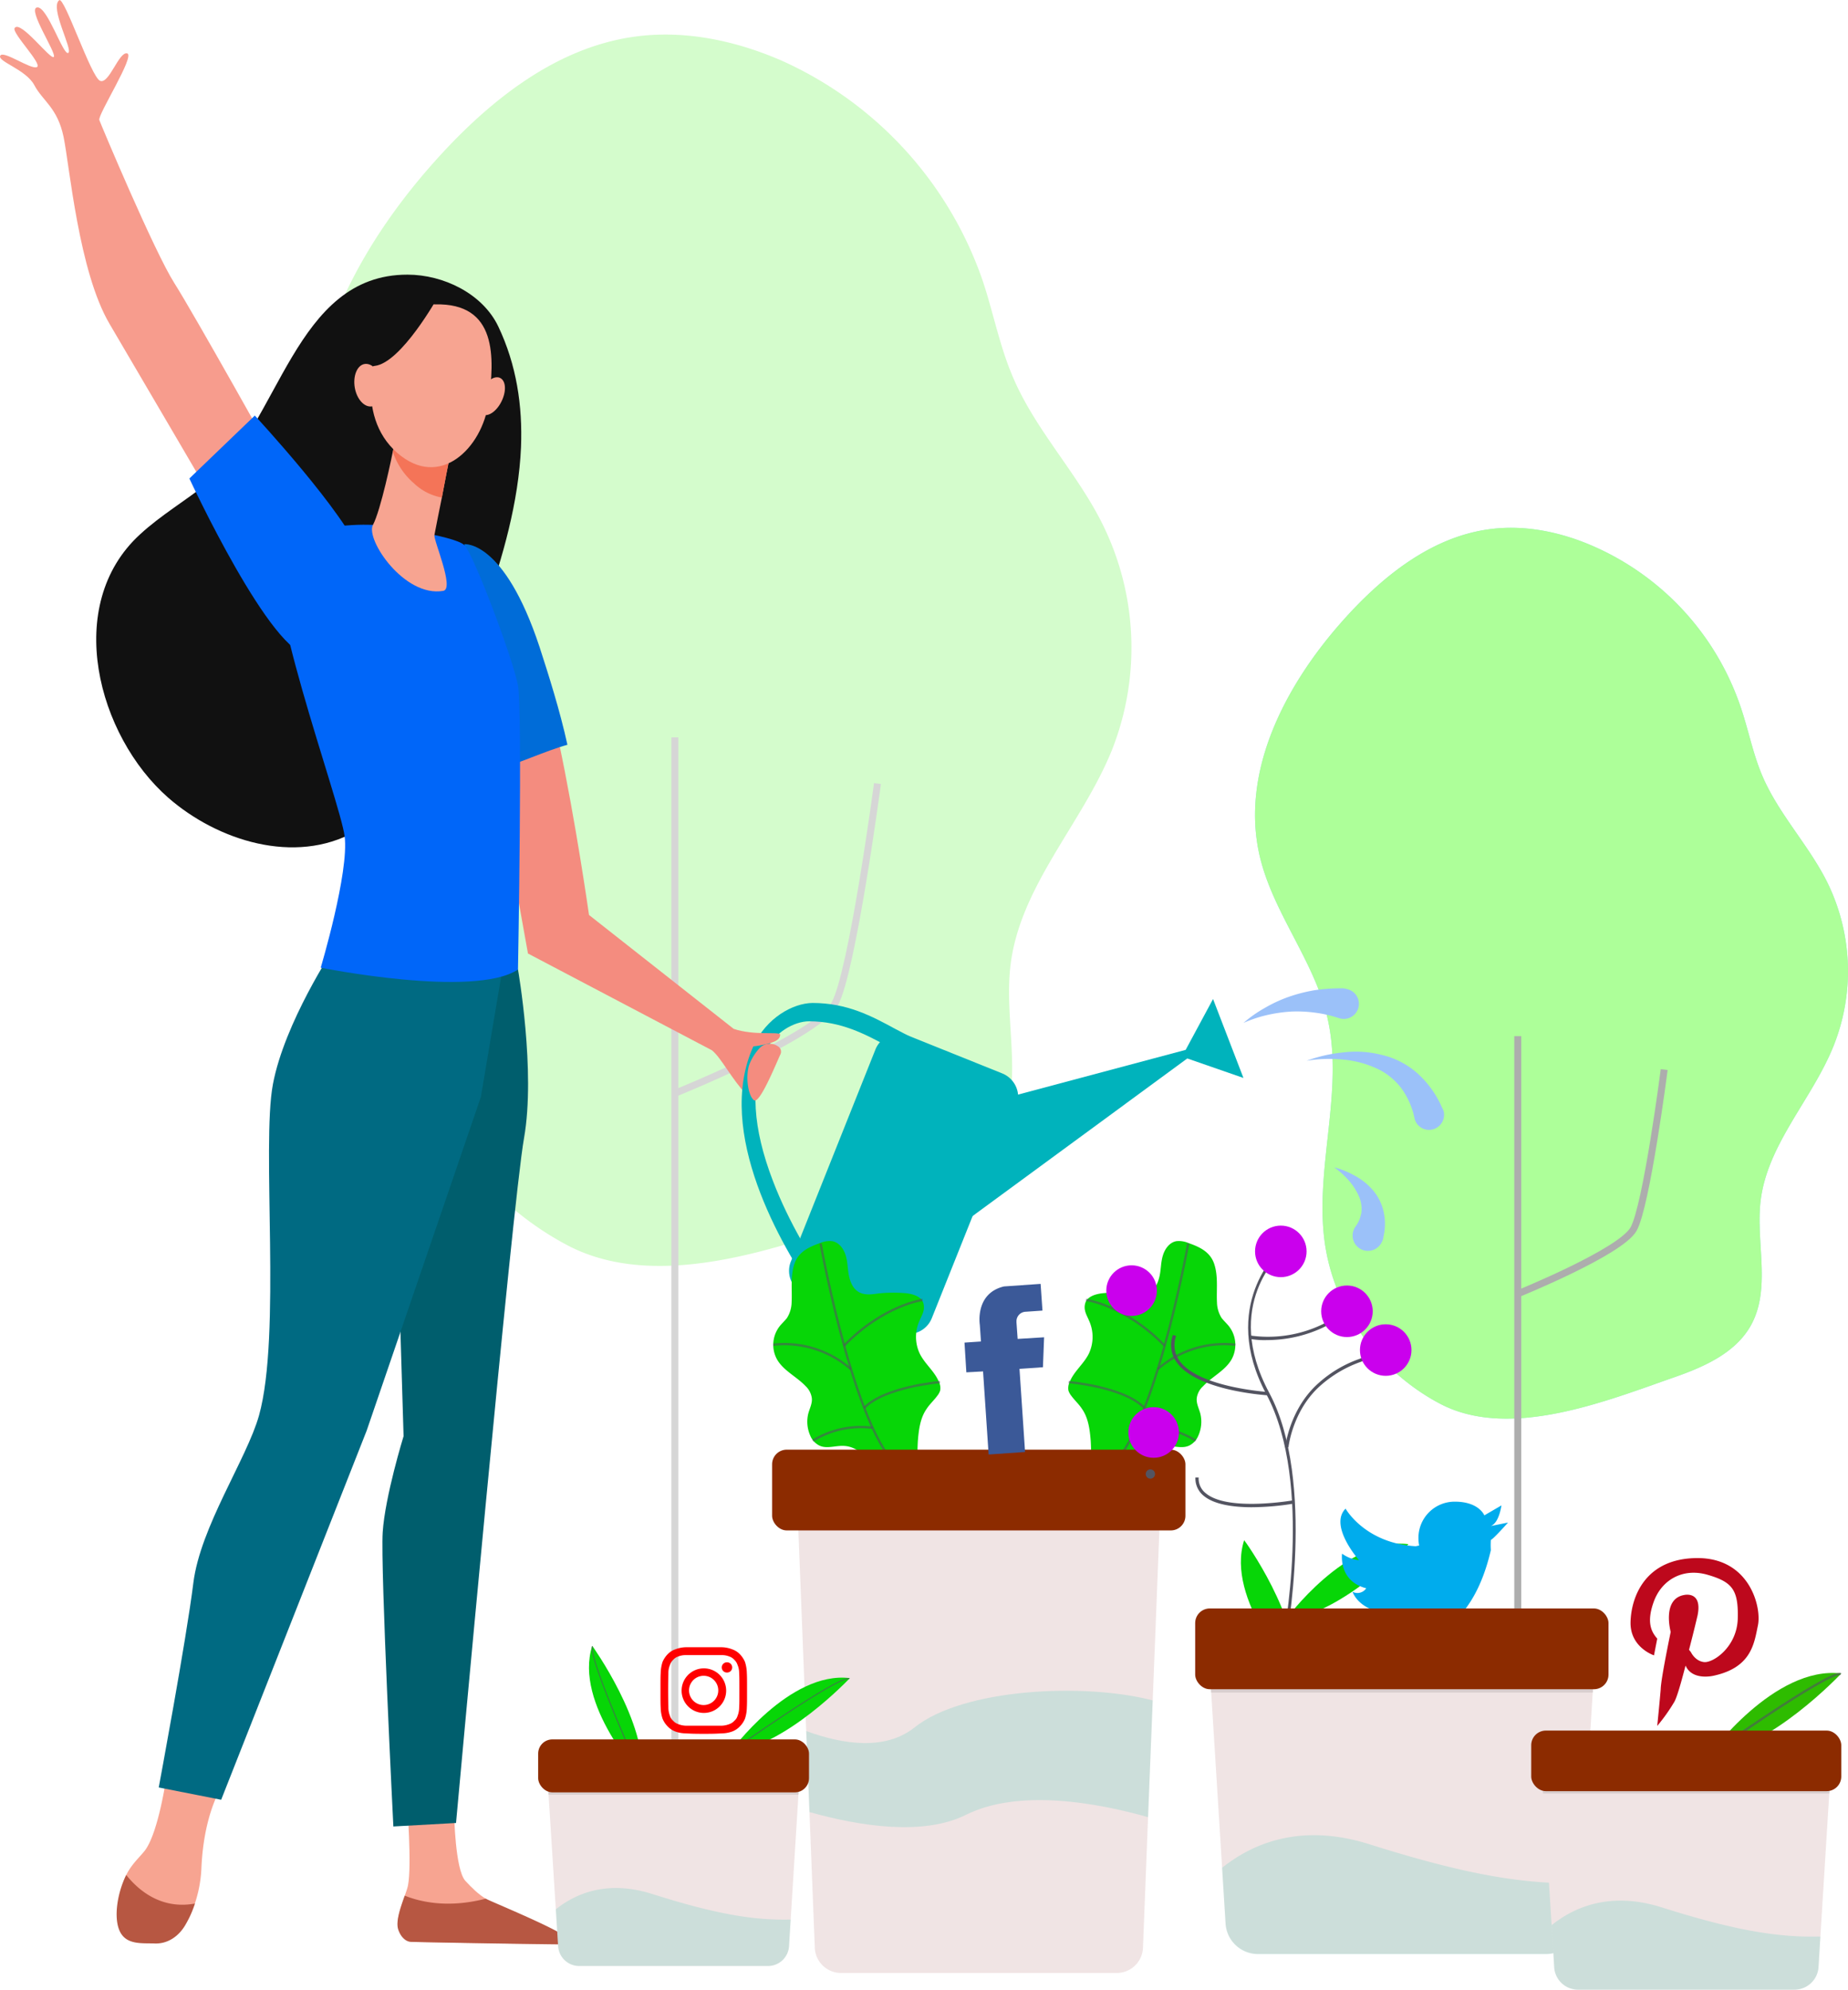 <svg id="b7f0ddc0-9d80-400b-8b5f-d87ab04d8939" data-name="Layer 1" xmlns="http://www.w3.org/2000/svg" viewBox="0 0 796.3 857"><defs><style>.be0ffad1-62d3-402b-ba8c-abd990c0621e{opacity:0.2;}.b70ef009-4712-4f2c-b8cc-4559f917c582{fill:#29ef00;}.b661b54a-b51e-4ea6-af26-dfd62b0a2afc,.bcbba4b5-6cab-49e0-9c32-0b07a5ffc4ed,.f5e914ef-0e49-4ef9-9b6b-fee00e2eb494{fill:none;stroke-miterlimit:10;}.b661b54a-b51e-4ea6-af26-dfd62b0a2afc{stroke:#333;stroke-width:3px;}.b1829334-34a7-4cad-b16e-900efc395f43{opacity:0.4;}.b833ce90-985d-412d-80e6-538232f5c06e,.edc0cee1-dc53-4c16-821e-caf9c7e58691{fill:#00bba6;}.f2a38c9f-6bb6-419f-a78f-6ca238a783fd{fill:#32ff00;}.fc5b3f62-d905-44ac-98b1-3216bd073522{fill:#111;}.a7f2597b-3cd4-4a02-891e-33c4ca8259e8{fill:#f79c8d;}.fae1b8d6-6614-4c60-9cba-57c460c23627{fill:#f48c7f;}.ab9c7342-8e81-4f08-8dfc-83d89f562595{fill:#006cd8;}.ad9d9b3c-f625-4e12-aa44-d164de466247{fill:#f7a491;}.fa400cb4-1a79-499c-89d3-656862b5ac1b{fill:#005e6d;}.a95f1edb-f559-42ca-989f-17874f044d8d{fill:#006a82;}.a4cee07b-e85f-43a8-9b2d-227b34dbe070{fill:#0066f9;}.bef97a19-f813-421e-9124-85b4af77601c{fill:#f47458;}.fbfda7f3-918b-414a-8825-ec729dcce690{fill:#b75742;}.a5ebef02-1d5e-45e3-a5e5-0ab34d63fca5{fill:#00b3bc;}.a77d2685-ff43-4f8c-9c12-b35fbbe6d229{fill:#9bc1f9;}.a9328b7e-f86d-4f84-b467-7d8029f309db{fill:#07d607;}.bcbba4b5-6cab-49e0-9c32-0b07a5ffc4ed,.f5e914ef-0e49-4ef9-9b6b-fee00e2eb494{stroke:#535461;opacity:0.6;}.b833ce90-985d-412d-80e6-538232f5c06e,.bcbba4b5-6cab-49e0-9c32-0b07a5ffc4ed,.f3312c02-ebe5-4955-a620-5ad0e45a0b91,.f5e914ef-0e49-4ef9-9b6b-fee00e2eb494{isolation:isolate;}.b72c9a4d-b542-4ba0-9aa1-958a49a110d5{fill:#f0e4e4;}.b86b09e2-930c-4ca0-a3b3-75f1ca33624e{fill:#8c2b00;}.b833ce90-985d-412d-80e6-538232f5c06e{opacity:0.15;}.e6fd8976-98ea-4bac-8e0d-67a6771419d8{fill:#3b5998;}.a57defb2-692d-47b8-a9be-1299372b136e{fill:#535461;}.a718978b-1852-415a-9cf5-060ff53f27a2{fill:#00aced;}.f3312c02-ebe5-4955-a620-5ad0e45a0b91{opacity:0.1;}.b9f9e6f4-bcaa-41c6-b214-74163d2f9e26{fill:#ca00ed;}.f5e914ef-0e49-4ef9-9b6b-fee00e2eb494{stroke-width:0.5px;}.af1e61ae-e1b4-4eb8-9e3e-e7765b0cf412{fill:red;}.f2f20d0b-e99e-45b7-8f2f-d89fc3b266b6{fill:#bd081c;}.adb47c51-d79c-4238-abe2-54a865d96e14{fill:#2ebc00;}</style></defs><g class="be0ffad1-62d3-402b-ba8c-abd990c0621e"><path class="b70ef009-4712-4f2c-b8cc-4559f917c582" d="M181.2,464.1c-5.7-44.3,12-90.1,1.6-133.5-8.1-33.6-32.3-61.6-40.1-95.3-11.6-49.8,15-101,48.8-139.3,23.3-26.4,52.6-50.4,87.4-55.2,21.6-3,43.7,1.7,63.6,10.4a161.4,161.4,0,0,1,86.6,95.2c4.5,13.6,7.2,27.9,12.9,41.1,9.7,22.8,27.6,41.1,38.6,63.3a119.9,119.9,0,0,1,4.1,97.1c-12.9,32-39.8,58.8-43.8,93.1-2.9,24.8,6.4,51.9-5.6,73.6-9.1,16.5-27.9,24.8-45.6,31-41.2,14.4-98.8,37.7-140.2,15.5C213.3,541.8,186.4,505.1,181.2,464.1Z" transform="translate(-5.5 -25)"/><path class="b661b54a-b51e-4ea6-af26-dfd62b0a2afc" d="M296.8,495.7s60.8-24.5,68.4-38.3,18.4-94.9,18.4-94.9" transform="translate(-5.5 -25)"/><line class="b661b54a-b51e-4ea6-af26-dfd62b0a2afc" x1="290.8" y1="845.8" x2="290.8" y2="317.6"/></g><g class="b1829334-34a7-4cad-b16e-900efc395f43"><path class="edc0cee1-dc53-4c16-821e-caf9c7e58691" d="M576.2,559.2c-4.1-32.1,8.7-65.2,1.1-96.6-5.9-24.3-23.3-44.6-29-68.9-8.4-36.1,10.8-73.1,35.3-100.8,16.9-19.1,38.1-36.4,63.3-39.9,15.6-2.2,31.6,1.2,45.9,7.6a116.3,116.3,0,0,1,62.7,68.8c3.4,9.9,5.3,20.2,9.4,29.8,7,16.4,19.9,29.7,27.9,45.7a86.6,86.6,0,0,1,2.9,70.3c-9.2,23.2-28.8,42.6-31.6,67.4-2,17.8,4.6,37.4-4.1,53.2-6.6,11.9-20.1,17.9-33,22.4-29.8,10.4-71.5,27.3-101.4,11.2C599.4,615.4,580,588.9,576.2,559.2Z" transform="translate(-5.5 -25)"/><path class="f2a38c9f-6bb6-419f-a78f-6ca238a783fd" d="M576.2,559.2c-4.1-32.1,8.7-65.2,1.1-96.6-5.9-24.3-23.3-44.6-29-68.9-8.4-36.1,10.8-73.1,35.3-100.8,16.9-19.1,38.1-36.4,63.3-39.9,15.6-2.2,31.6,1.2,45.9,7.6a116.3,116.3,0,0,1,62.7,68.8c3.4,9.9,5.3,20.2,9.4,29.8,7,16.4,19.9,29.7,27.9,45.7a86.6,86.6,0,0,1,2.9,70.3c-9.2,23.2-28.8,42.6-31.6,67.4-2,17.8,4.6,37.4-4.1,53.2-6.6,11.9-20.1,17.9-33,22.4-29.8,10.4-71.5,27.3-101.4,11.2C599.4,615.4,580,588.9,576.2,559.2Z" transform="translate(-5.5 -25)"/><path class="b661b54a-b51e-4ea6-af26-dfd62b0a2afc" d="M659.9,582.1s43.9-17.8,49.5-27.7,13.2-68.7,13.2-68.7" transform="translate(-5.5 -25)"/><line class="b661b54a-b51e-4ea6-af26-dfd62b0a2afc" x1="654" y1="828.5" x2="654" y2="446.3"/></g><path class="fc5b3f62-d905-44ac-98b1-3216bd073522" d="M230,217.6c.7-17.8-1.9-35.4-9.8-52-6.8-14.2-23.7-22.3-39.1-22.3-48.9-.1-55.1,64.7-86.2,89.8-9.5,7.6-20.1,13.8-29.1,22.1C32.6,285.6,47.5,341.9,78,368.6c21.2,18.5,54.5,29.1,80.5,14.6,13.7-7.6,24-20.1,31.4-33.9,10.4-19.5,17.1-42.1,24.6-62.9S229,241.2,230,217.6Z" transform="translate(-5.5 -25)"/><path class="a7f2597b-3cd4-4a02-891e-33c4ca8259e8" d="M125.2,224.9s-35.9-64.3-44.6-78-31.5-68-32.3-70.2S63.9,48.9,60.3,48,52.5,61.5,48.6,59.8,33.2,23.3,31,25.1c-4.2,3.2,6.1,21.5,3.9,22.7s-9-20.2-13.4-19.6,8.4,19.6,7.2,21.3S14.2,33.3,11.8,37.1C10.5,39.2,24,52.7,21.4,53.9S6.9,46.5,5.6,49s11.1,5.9,14.7,12.7,10,9.7,12.6,22.3,6.5,57.9,19.8,80.5,42.7,72.8,42.7,72.8Z" transform="translate(-5.5 -25)"/><path class="fae1b8d6-6614-4c60-9cba-57c460c23627" d="M321.7,468.2l-62.4-49.1s-5.6-39.7-13.1-75c-9.4,2.7-17.9,10.1-27.4,12.6l14.2,79,79.3,41.7c4.2,3.5,8.1,11.9,15.2,19.5l4-24.2Z" transform="translate(-5.5 -25)"/><path class="ab9c7342-8e81-4f08-8dfc-83d89f562595" d="M238,303.7c-15.3-46.3-32.4-44.3-32.4-44.3l13.2,97.3c9.5-2.5,21.7-8.3,31.2-10.9C246.8,331.1,241.7,315.1,238,303.7Z" transform="translate(-5.5 -25)"/><path class="ad9d9b3c-f625-4e12-aa44-d164de466247" d="M77.2,790.4s-3.4,24-9.3,31.7c-2,2.6-5.7,5.8-8,10.5-3.7,7.3-1.7,18.2,1,24.2,1.4,3-.1,3,3.1,4a19.7,19.7,0,0,0,23.6-11.1,55.3,55.3,0,0,0,4.7-20.4c1-21.7,7.7-32.8,7.7-32.8Z" transform="translate(-5.5 -25)"/><path class="ad9d9b3c-f625-4e12-aa44-d164de466247" d="M180.9,801.4s2.1,27,.4,35.7c-1,4.7-6.1,14.4-3.7,18.8s5,5.5,5,5.5l61.2,1c3.3.1,1.1-2.1-1.6-4-4.4-3.3-7.9-5.4-22-12.2l-5.4-3.4c-3.1-1.8-6.1-4.8-8.8-7.7-4.4-4.9-4.8-28.7-4.8-28.7Z" transform="translate(-5.5 -25)"/><path class="fa400cb4-1a79-499c-89d3-656862b5ac1b" d="M228.7,442.6s7.7,43.8,2.6,72.6-29.3,295-29.3,295l-27,1.5s-5.6-111.2-4.6-126.7,9-41.4,9-41.4l-2.7-89.8,34-118Z" transform="translate(-5.5 -25)"/><path class="a95f1edb-f559-42ca-989f-17874f044d8d" d="M149.4,433.4s-21.3,32-26.3,58.6,3.7,108-6,142.7c-5.3,18.8-25.3,47.9-28.3,72.2s-14.9,88-14.9,88l26.9,5.3,62.7-159,49.2-143.7,12.5-74.1Z" transform="translate(-5.5 -25)"/><path class="a4cee07b-e85f-43a8-9b2d-227b34dbe070" d="M166.6,251.1s-28.1-1.8-39.3,10.3S152,369.7,154,385.2s-10.3,56.6-10.3,56.6,66.1,13.3,85,.8c0,0,2-111.2,0-122.3s-18.9-56-23-60.4S166.6,251.1,166.6,251.1Z" transform="translate(-5.5 -25)"/><path class="ad9d9b3c-f625-4e12-aa44-d164de466247" d="M175.9,213.4s-.1.8-.4,2.3c-1.2,6.7-6,29.2-9.3,35.4s13.5,31.3,30.3,28.4c5-.9-4.3-21.9-3.8-24.1.8-4.3,2-10.1,3.2-16.1.6-3.3,1.3-6.8,1.9-10,1.8-9.1,3.3-16.5,3.3-16.5Z" transform="translate(-5.5 -25)"/><path class="bef97a19-f813-421e-9124-85b4af77601c" d="M175.5,215.7c.3-1.5.4-2.3.4-2.3l25.2-.6s-1.5,7.4-3.3,16.5c-.6,3.2-1.3,6.6-1.9,10a23.3,23.3,0,0,1-12-6.1,30.6,30.6,0,0,1-9.1-13.5C175.1,218.1,175.3,216.7,175.5,215.7Z" transform="translate(-5.5 -25)"/><path class="ad9d9b3c-f625-4e12-aa44-d164de466247" d="M192.9,156.1s-11.9-1.4-19.3,8.3-15.5,39.4,3,55.6,36.7-2.1,39.4-21.6S219.8,155.4,192.9,156.1Z" transform="translate(-5.5 -25)"/><path class="ad9d9b3c-f625-4e12-aa44-d164de466247" d="M221.5,198.1c-2.2,4.3-5.9,6.7-8.3,5.3s-2.5-5.9-.3-10.2,5.9-6.7,8.3-5.3S223.7,193.8,221.5,198.1Z" transform="translate(-5.5 -25)"/><path class="fc5b3f62-d905-44ac-98b1-3216bd073522" d="M194.2,152.9s-15.8,28.4-27.2,29.7-12.8,16.3-12.8,16.3,4.1-34.7,15.3-41.3S194.2,152.9,194.2,152.9Z" transform="translate(-5.5 -25)"/><path class="fbfda7f3-918b-414a-8825-ec729dcce690" d="M89.5,844.9C74.8,847.6,65,839,59.9,832.6c-3.7,7.3-5.6,18.2-2.8,24.2s9.5,5.1,15.1,5.3,10.4-3.1,13.3-8.2A48.1,48.1,0,0,0,89.5,844.9Z" transform="translate(-5.5 -25)"/><path class="fbfda7f3-918b-414a-8825-ec729dcce690" d="M214.8,842.8c-16.2,4.2-28.2,1.4-34.9-1.3-1.7,4.9-4,11-2.8,14.6s3.6,5.3,5.5,5.3c14.8.4,54.1,1,65.4,1.1a1.8,1.8,0,0,0,1.4-3C246.6,856.1,216,843.6,214.8,842.8Z" transform="translate(-5.5 -25)"/><path class="ad9d9b3c-f625-4e12-aa44-d164de466247" d="M170,189.7c.9,5-.9,9.6-4.1,10.3s-6.6-2.9-7.5-7.9.9-9.7,4.1-10.3S169.1,184.7,170,189.7Z" transform="translate(-5.5 -25)"/><path class="a4cee07b-e85f-43a8-9b2d-227b34dbe070" d="M115.3,204s39.7,42.8,45.6,60.1-5.8,41.9-21.9,43-51.9-76-51.9-76Z" transform="translate(-5.5 -25)"/><path class="a5ebef02-1d5e-45e3-a5e5-0ab34d63fca5" d="M393,598.8l-40.7-16.4a10.8,10.8,0,0,1-6-14.1l36.4-91.2a10.8,10.8,0,0,1,14-6.1l40.8,16.4a11,11,0,0,1,6,14.1L407,592.8A10.8,10.8,0,0,1,393,598.8Z" transform="translate(-5.5 -25)"/><polygon class="a5ebef02-1d5e-45e3-a5e5-0ab34d63fca5" points="510.9 452.2 429.2 474 412.1 528.9 511.6 455.9 535.8 464.3 522.7 430.3 510.9 452.2"/><path class="a5ebef02-1d5e-45e3-a5e5-0ab34d63fca5" d="M356.3,582c-13.5-19.6-43.1-69.3-26.1-106.5,5.5-12.1,17-18.4,25.4-18.5,15,0,25.6,5.7,35.9,11.3l4.8,2.5c7.4,3.9,14.9,8.2,22,12.4s13.1,7.6,19.7,11.2l-3.4,7.4c-6.7-3.6-13.4-7.4-19.8-11.2s-14.5-8.5-21.9-12.3l-4.8-2.6c-9.9-5.3-20.1-10.8-34-10.8-6.3,0-15,4.7-18.9,13.2-6.5,14.1-5.4,32.7,3.3,55.4,7,18.4,17.2,34.5,22.7,42.4Z" transform="translate(-5.5 -25)"/><path class="fae1b8d6-6614-4c60-9cba-57c460c23627" d="M321.7,468.2c9.2,2.9,18.3,1.1,20,2.3,0,2.8-3.4,3.8-9.3,4.9C321.4,477.4,321.7,468.2,321.7,468.2Z" transform="translate(-5.5 -25)"/><path class="fae1b8d6-6614-4c60-9cba-57c460c23627" d="M340.6,475.6a6.1,6.1,0,0,0-8.2,1.3,22.5,22.5,0,0,0-4.1,6.8c-1.7,5.5-.3,13.5,2.1,15.2s9.2-15,11.3-19.6A2.7,2.7,0,0,0,340.6,475.6Z" transform="translate(-5.5 -25)"/><path class="a77d2685-ff43-4f8c-9c12-b35fbbe6d229" d="M541.3,465.6a55.5,55.5,0,0,1,10.2-3.4,63.2,63.2,0,0,1,10.5-1.5,58.8,58.8,0,0,1,10.3.5,52.5,52.5,0,0,1,9.7,2.2h.1a6.5,6.5,0,1,0,3.7-12.4,5.7,5.7,0,0,0-1.8-.3,78.9,78.9,0,0,0-12,.8,69.3,69.3,0,0,0-11.3,2.9,60.5,60.5,0,0,0-10.3,4.8A54.8,54.8,0,0,0,541.3,465.6Z" transform="translate(-5.5 -25)"/><path class="a77d2685-ff43-4f8c-9c12-b35fbbe6d229" d="M568.5,481.9a59.9,59.9,0,0,1,15.8-.5,43.8,43.8,0,0,1,14.6,3.9,26.5,26.5,0,0,1,6,3.8,27.7,27.7,0,0,1,4.7,5,33.3,33.3,0,0,1,5.4,12.5,6.4,6.4,0,0,0,7.7,4.9,6.5,6.5,0,0,0,4.9-7.7c-.1-.4-.3-.8-.4-1.2h-.1a42.7,42.7,0,0,0-10.4-14.9,34.1,34.1,0,0,0-7.4-5.2,33.5,33.5,0,0,0-8.3-3.1,45.2,45.2,0,0,0-16.7-1.1A63.9,63.9,0,0,0,568.5,481.9Z" transform="translate(-5.5 -25)"/><path class="a77d2685-ff43-4f8c-9c12-b35fbbe6d229" d="M580.4,527.8a36.5,36.5,0,0,1,6.5,5.9,26.5,26.5,0,0,1,4.3,6.9,13.7,13.7,0,0,1,.9,6.8c-.1.6-.3,1.1-.4,1.6s-.3,1-.5,1.5a15.6,15.6,0,0,1-1.6,2.8,6.6,6.6,0,1,0,11.1,7.1,8.5,8.5,0,0,0,.9-2.2v-.4a24,24,0,0,0,0-11.3,21.3,21.3,0,0,0-5.1-9.5,27.5,27.5,0,0,0-7.6-5.8A36,36,0,0,0,580.4,527.8Z" transform="translate(-5.5 -25)"/><path class="a9328b7e-f86d-4f84-b467-7d8029f309db" d="M358.9,560.4a10.4,10.4,0,0,1,5.2-.8c2.9.5,4.9,3.2,5.8,6.1s.8,5.8,1.4,8.7,1.8,5.8,4.4,7.2,5.7.9,8.5.5a62,62,0,0,1,11.4-.1c3.2.3,7,1.4,7.8,4.4s-.7,5.1-1.7,7.5a16.9,16.9,0,0,0,.1,14.1c2.2,4.5,6.5,7.7,8.3,12.3a5.8,5.8,0,0,1,.5,3.7,7.6,7.6,0,0,1-1.3,2.3c-1.4,1.9-3.2,3.5-4.5,5.5-2.8,4-3.4,9-3.8,13.9a113.6,113.6,0,0,0,.1,14.3c-3.5-1.1-7.5-.1-11.1-.8-7.8-1.6-12.7-10.9-20.6-11.4-3.8-.3-7.8,1.5-11.1-.3a8.2,8.2,0,0,1-3.6-4,14.7,14.7,0,0,1-.9-9.7c.6-2.2,1.8-4.4,1.5-6.7a8.8,8.8,0,0,0-2.7-5.1c-3.9-4.1-9.5-6.6-12.3-11.5a13,13,0,0,1,1.6-14.8c.9-1,1.9-2,2.7-3a13.1,13.1,0,0,0,2-6.6c.3-5.6-.6-11.3,1.2-16.7S354.4,562,358.9,560.4Z" transform="translate(-5.5 -25)"/><path class="bcbba4b5-6cab-49e0-9c32-0b07a5ffc4ed" d="M359.1,560.6s15.8,87.8,36.3,98.2" transform="translate(-5.5 -25)"/><path class="bcbba4b5-6cab-49e0-9c32-0b07a5ffc4ed" d="M403,584.9s-16.9,2.3-33.8,19.7" transform="translate(-5.5 -25)"/><path class="bcbba4b5-6cab-49e0-9c32-0b07a5ffc4ed" d="M372.1,614.7a43.5,43.5,0,0,0-33.4-10.5" transform="translate(-5.5 -25)"/><path class="bcbba4b5-6cab-49e0-9c32-0b07a5ffc4ed" d="M410.5,620.3s-23.8,2-32.6,11.1" transform="translate(-5.5 -25)"/><path class="bcbba4b5-6cab-49e0-9c32-0b07a5ffc4ed" d="M381.5,640a39.2,39.2,0,0,0-25.7,5.5" transform="translate(-5.5 -25)"/><path class="a9328b7e-f86d-4f84-b467-7d8029f309db" d="M517.6,560.4a10.4,10.4,0,0,0-5.2-.8c-2.9.5-4.9,3.2-5.8,6.1s-.8,5.8-1.4,8.7-1.8,5.8-4.4,7.2-5.7.9-8.5.5a62,62,0,0,0-11.4-.1c-3.2.3-7,1.4-7.8,4.4s.7,5.1,1.7,7.5a16.9,16.9,0,0,1-.1,14.1c-2.2,4.5-6.5,7.7-8.3,12.3a5.8,5.8,0,0,0-.5,3.7,7.6,7.6,0,0,0,1.3,2.3c1.4,1.9,3.2,3.5,4.5,5.5,2.8,4,3.4,9,3.8,13.9a113.6,113.6,0,0,1-.1,14.3c3.5-1.1,7.5-.1,11.1-.8,7.8-1.6,12.7-10.9,20.6-11.4,3.8-.3,7.8,1.5,11.1-.3a8.2,8.2,0,0,0,3.6-4,14.7,14.7,0,0,0,.9-9.7c-.6-2.2-1.8-4.4-1.5-6.7A8.4,8.4,0,0,1,524,622c3.8-4.1,9.4-6.6,12.2-11.5a13,13,0,0,0-1.6-14.8c-.9-1-1.9-2-2.7-3a13.1,13.1,0,0,1-2-6.6c-.3-5.6.6-11.3-1.2-16.7S522.1,562,517.6,560.4Z" transform="translate(-5.5 -25)"/><path class="bcbba4b5-6cab-49e0-9c32-0b07a5ffc4ed" d="M517.5,560.6s-15.8,87.8-36.4,98.2" transform="translate(-5.5 -25)"/><path class="bcbba4b5-6cab-49e0-9c32-0b07a5ffc4ed" d="M473.5,584.9s16.9,2.3,33.8,19.7" transform="translate(-5.5 -25)"/><path class="bcbba4b5-6cab-49e0-9c32-0b07a5ffc4ed" d="M504.4,614.7a43.5,43.5,0,0,1,33.4-10.5" transform="translate(-5.5 -25)"/><path class="bcbba4b5-6cab-49e0-9c32-0b07a5ffc4ed" d="M466,620.3s23.8,2,32.6,11.1" transform="translate(-5.5 -25)"/><path class="bcbba4b5-6cab-49e0-9c32-0b07a5ffc4ed" d="M495.1,640a39.1,39.1,0,0,1,25.6,5.5" transform="translate(-5.5 -25)"/><path class="b72c9a4d-b542-4ba0-9aa1-958a49a110d5" d="M505.9,663.3l-3.7,94.1-2,50.3L498,864a11.3,11.3,0,0,1-11.3,10.8H367.9A11.3,11.3,0,0,1,356.6,864l-2.3-58.5-1.4-34.9-4.2-107.2Z" transform="translate(-5.5 -25)"/><rect class="b86b09e2-930c-4ca0-a3b3-75f1ca33624e" x="332.7" y="624.4" width="178.1" height="34.79" rx="6.3"/><path class="b833ce90-985d-412d-80e6-538232f5c06e" d="M502.2,757.4l-2,50.3c-21.9-6.2-55.6-12.4-78.5-1-18.3,9.1-45.3,5-67.4-1.2l-1.4-34.9c16.1,5.9,34.1,8.4,46.6-1.5C420.5,752.2,472.7,749.7,502.2,757.4Z" transform="translate(-5.5 -25)"/><path class="e6fd8976-98ea-4bac-8e0d-67a6771419d8" d="M443.5,594.6l.5,7.1,11.4-.7-.5,12.9-10.1.7,2.4,35.8-15.7,1.1-2.4-35.8-7.2.4-.8-12.8,7.1-.5-.5-7.2s-2.2-13.5,10.4-16.5l15.8-1.1.8,11.5-7.2.5a4.1,4.1,0,0,0-4,4.3Z" transform="translate(-5.5 -25)"/><path class="a57defb2-692d-47b8-a9be-1299372b136e" d="M559.5,732.8l-1.4-.2c.2-.7,13.6-68.7-6.9-107s5.4-61.9,5.7-62.1l.9,1.1c-.3.2-25.8,22.3-5.4,60.3S559.6,732.1,559.5,732.8Z" transform="translate(-5.5 -25)"/><path class="a57defb2-692d-47b8-a9be-1299372b136e" d="M551.5,602.2a34.2,34.2,0,0,1-7.8-.6l.3-1.4a54.1,54.1,0,0,0,42.2-11.7l.9,1.1A56.9,56.9,0,0,1,551.5,602.2Z" transform="translate(-5.5 -25)"/><path class="a57defb2-692d-47b8-a9be-1299372b136e" d="M551.8,626c-1.2-.1-30.9-2-39.4-14.4a12.6,12.6,0,0,1-1.5-11.6l1.4.4a11.5,11.5,0,0,0,1.3,10.5c8.2,11.8,38.1,13.6,38.4,13.7Z" transform="translate(-5.5 -25)"/><path class="a57defb2-692d-47b8-a9be-1299372b136e" d="M560.7,648.4h-1.4c0-.2,1.8-16.6,14.4-27.7a52.2,52.2,0,0,1,17.6-10.4c4.2-1.8,7.6-3.1,10.1-6.3l1.1.9c-2.8,3.4-6.4,4.9-10.7,6.7a52.4,52.4,0,0,0-17.2,10.1C562.4,632.4,560.7,648.3,560.7,648.4Z" transform="translate(-5.5 -25)"/><path class="a57defb2-692d-47b8-a9be-1299372b136e" d="M544.8,674.2c-7.7,0-16-1.1-20.6-4.9a9.6,9.6,0,0,1-3.6-7.9H522a8,8,0,0,0,3.1,6.8c9.6,8,37.6,3,37.8,3l.3,1.4A114.3,114.3,0,0,1,544.8,674.2Z" transform="translate(-5.5 -25)"/><path class="a9328b7e-f86d-4f84-b467-7d8029f309db" d="M559.5,722.6s26.1-35.8,52.9-32.5C612.4,690.1,583.8,720.5,559.5,722.6Z" transform="translate(-5.5 -25)"/><path class="a9328b7e-f86d-4f84-b467-7d8029f309db" d="M563.6,746.5s-30.2-32.5-22-58.1C541.7,688.3,566.1,722.2,563.6,746.5Z" transform="translate(-5.5 -25)"/><path class="a718978b-1852-415a-9cf5-060ff53f27a2" d="M647.9,682.3l7.4-1.5s-6.2,7-7.4,7.5h0a32.3,32.3,0,0,0,0,4.4c-14.3,61.5-67.1,34.3-67.1,34.3,19.2.5,20.9-7.4,20.9-7.4-11.2-1.7-13.4-9-13.4-9a4.5,4.5,0,0,0,5.9-1.5c-12.1-3.1-10.4-14.9-10.4-14.9a14.9,14.9,0,0,0,7.3,2.8c-1.4-1.6-12.7-15.2-5.8-22.2,0,0,8.3,14.9,30.2,16.2l1.5-.3a18.4,18.4,0,0,1-.3-3.3,15.6,15.6,0,0,1,15.7-15.6h0c10.4,0,12.7,5.9,12.7,5.9l7.4-4.3C652.4,673.4,651.6,680.8,647.9,682.3Z" transform="translate(-5.5 -25)"/><path class="b72c9a4d-b542-4ba0-9aa1-958a49a110d5" d="M693.1,733.1l-6.4,103-1.1,17.5a14,14,0,0,1-13.9,13H547.5a14,14,0,0,1-13.9-13l-1.5-24.2-6-96.3Z" transform="translate(-5.5 -25)"/><polygon class="f3312c02-ebe5-4955-a620-5ad0e45a0b91" points="521.8 729 686.4 729 687.6 709.5 520.6 709.5 521.8 729"/><rect class="b86b09e2-930c-4ca0-a3b3-75f1ca33624e" x="515" y="692.8" width="178.1" height="34.79" rx="6.3"/><path class="b833ce90-985d-412d-80e6-538232f5c06e" d="M686.7,836.1l-1.1,17.5a14,14,0,0,1-13.9,13.1H547.5a14,14,0,0,1-13.9-13.1l-1.5-24.1c13.4-10.7,34.2-19.4,63.6-10.1C636.6,832.3,661.8,836.7,686.7,836.1Z" transform="translate(-5.5 -25)"/><circle class="b9f9e6f4-bcaa-41c6-b214-74163d2f9e26" cx="551.9" cy="539" r="11.1"/><circle class="b9f9e6f4-bcaa-41c6-b214-74163d2f9e26" cx="580.4" cy="564.8" r="11.1"/><circle class="b9f9e6f4-bcaa-41c6-b214-74163d2f9e26" cx="597.1" cy="581.5" r="11.1"/><circle class="b9f9e6f4-bcaa-41c6-b214-74163d2f9e26" cx="487.6" cy="555.9" r="10.9"/><circle class="b9f9e6f4-bcaa-41c6-b214-74163d2f9e26" cx="497.1" cy="617" r="10.9"/><path class="a57defb2-692d-47b8-a9be-1299372b136e" d="M501.2,661.9a2,2,0,0,0,2-2,2,2,0,1,0-4,0A2,2,0,0,0,501.2,661.9Z" transform="translate(-5.5 -25)"/><path class="a9328b7e-f86d-4f84-b467-7d8029f309db" d="M320.2,779.6s25.4-35,51.5-31.8C371.7,747.8,343.8,777.5,320.2,779.6Z" transform="translate(-5.5 -25)"/><path class="f5e914ef-0e49-4ef9-9b6b-fee00e2eb494" d="M320.2,779.6s46.1-32.7,51.3-31.6" transform="translate(-5.5 -25)"/><path class="a9328b7e-f86d-4f84-b467-7d8029f309db" d="M282.1,790.6s-29.5-31.6-21.4-56.7C260.7,733.9,284.5,767,282.1,790.6Z" transform="translate(-5.5 -25)"/><path class="f5e914ef-0e49-4ef9-9b6b-fee00e2eb494" d="M282.1,790.6s-23.3-51.5-21.3-56.5" transform="translate(-5.5 -25)"/><path class="b72c9a4d-b542-4ba0-9aa1-958a49a110d5" d="M350.4,784.3l-4.2,67.5-.7,11.4a9.1,9.1,0,0,1-9.1,8.6H255.1a9.1,9.1,0,0,1-9.1-8.6l-1-15.8-4-63.1Z" transform="translate(-5.5 -25)"/><polygon class="f3312c02-ebe5-4955-a620-5ad0e45a0b91" points="236.3 773 344.1 773 344.9 760.2 235.5 760.2 236.3 773"/><rect class="b86b09e2-930c-4ca0-a3b3-75f1ca33624e" x="231.9" y="749.2" width="116.7" height="22.8" rx="6.1"/><path class="b833ce90-985d-412d-80e6-538232f5c06e" d="M346.2,851.8l-.7,11.4a9.1,9.1,0,0,1-9.1,8.6H255.1a9.1,9.1,0,0,1-9.1-8.6l-1-15.8c8.7-7,22.4-12.7,41.6-6.6C313.5,849.3,329.9,852.2,346.2,851.8Z" transform="translate(-5.5 -25)"/><path class="af1e61ae-e1b4-4eb8-9e3e-e7765b0cf412" d="M308.8,737.9h7.5a8.4,8.4,0,0,1,3.5.6,4.9,4.9,0,0,1,2.1,1.4,5.2,5.2,0,0,1,1.4,2.2,8.7,8.7,0,0,1,.7,3.4c.1,2,.1,2.6.1,7.6s0,5.6-.1,7.5a9.9,9.9,0,0,1-.7,3.5,4.3,4.3,0,0,1-1.4,2.1,4.9,4.9,0,0,1-2.1,1.4,9.9,9.9,0,0,1-3.5.7H301.2a9.9,9.9,0,0,1-3.5-.7,4.9,4.9,0,0,1-2.1-1.4,4.3,4.3,0,0,1-1.4-2.1,9.9,9.9,0,0,1-.7-3.5c0-1.9-.1-2.5-.1-7.5s.1-5.6.1-7.6a8.7,8.7,0,0,1,.7-3.4,5.2,5.2,0,0,1,1.4-2.2,4.9,4.9,0,0,1,2.1-1.4,8.4,8.4,0,0,1,3.5-.6h7.6m0-3.4H301a13.2,13.2,0,0,0-4.5.9,8.4,8.4,0,0,0-3.3,2.1,11.2,11.2,0,0,0-2.2,3.3,16.6,16.6,0,0,0-.8,4.6c-.1,2-.1,2.6-.1,7.7s0,5.7.1,7.7a15.8,15.8,0,0,0,.8,4.5,10,10,0,0,0,2.2,3.3,8.7,8.7,0,0,0,3.3,2.2,13.4,13.4,0,0,0,4.5.8c2,.1,2.7.2,7.8.2s5.7-.1,7.7-.2a13.4,13.4,0,0,0,4.5-.8,8.7,8.7,0,0,0,3.3-2.2,10,10,0,0,0,2.2-3.3,15.8,15.8,0,0,0,.8-4.5c.1-2,.1-2.7.1-7.7s0-5.7-.1-7.7a16.6,16.6,0,0,0-.8-4.6,11.2,11.2,0,0,0-2.2-3.3,8.4,8.4,0,0,0-3.3-2.1,13.2,13.2,0,0,0-4.5-.9Zm0,9.1a9.6,9.6,0,1,0,9.6,9.6A9.6,9.6,0,0,0,308.8,743.6Zm0,15.8a6.3,6.3,0,1,1,6.2-6.2A6.3,6.3,0,0,1,308.8,759.4ZM321,743.2a2.2,2.2,0,0,1-2.3,2.2,2.2,2.2,0,0,1,0-4.4A2.2,2.2,0,0,1,321,743.2Z" transform="translate(-5.5 -25)"/><path class="f2f20d0b-e99e-45b7-8f2f-d89fc3b266b6" d="M763,725c-1.6,7.7-2.7,18.1-18.8,21.7,0,0-9.4,2.5-12.4-4.3-1.9,7.3-3.8,14.1-5,15.9a77.5,77.5,0,0,1-7.2,10.1s1.3-13,1.5-15.9c.1-4.5,4.3-24.6,4.3-24.6s-3.9-14.2,5.8-15.9c0,0,7.9-1.9,5.8,8.7,0,0-1.6,6.9-3.7,14.9l.8,1s1.8,3.9,5.7,4.3,14.2-6.5,14.5-18.8-2.3-15.7-13-18.8-19.8,2.2-23.2,11.6-.7,13.3,1.5,15.9l-1.4,7.2s-10.4-3.4-10.1-14.4,6.5-27.5,28.9-27.5S764.6,717.2,763,725Z" transform="translate(-5.5 -25)"/><path class="adb47c51-d79c-4238-abe2-54a865d96e14" d="M741.9,781s28.1-38.7,57-35.2C798.9,745.8,768.1,778.7,741.9,781Z" transform="translate(-5.5 -25)"/><path class="bcbba4b5-6cab-49e0-9c32-0b07a5ffc4ed" d="M741.9,781s51-36.1,56.8-35" transform="translate(-5.5 -25)"/><path class="b72c9a4d-b542-4ba0-9aa1-958a49a110d5" d="M794.7,781.9l-4.8,77.2-.8,13.2a10.4,10.4,0,0,1-10.4,9.7H685.6a10.3,10.3,0,0,1-10.4-9.7l-1.1-18.1-4.6-72.3Z" transform="translate(-5.5 -25)"/><polygon class="f3312c02-ebe5-4955-a620-5ad0e45a0b91" points="664.9 772.5 788.3 772.5 789.2 757.9 664 757.9 664.9 772.5"/><rect class="b86b09e2-930c-4ca0-a3b3-75f1ca33624e" x="659.8" y="745.4" width="133.6" height="26.09" rx="6.3"/><path class="b833ce90-985d-412d-80e6-538232f5c06e" d="M789.9,859.1l-.8,13.2a10.4,10.4,0,0,1-10.4,9.7H685.6a10.3,10.3,0,0,1-10.4-9.7l-1.1-18.1c10-8,25.6-14.6,47.6-7.6C752.4,856.3,771.3,859.6,789.9,859.1Z" transform="translate(-5.5 -25)"/></svg>